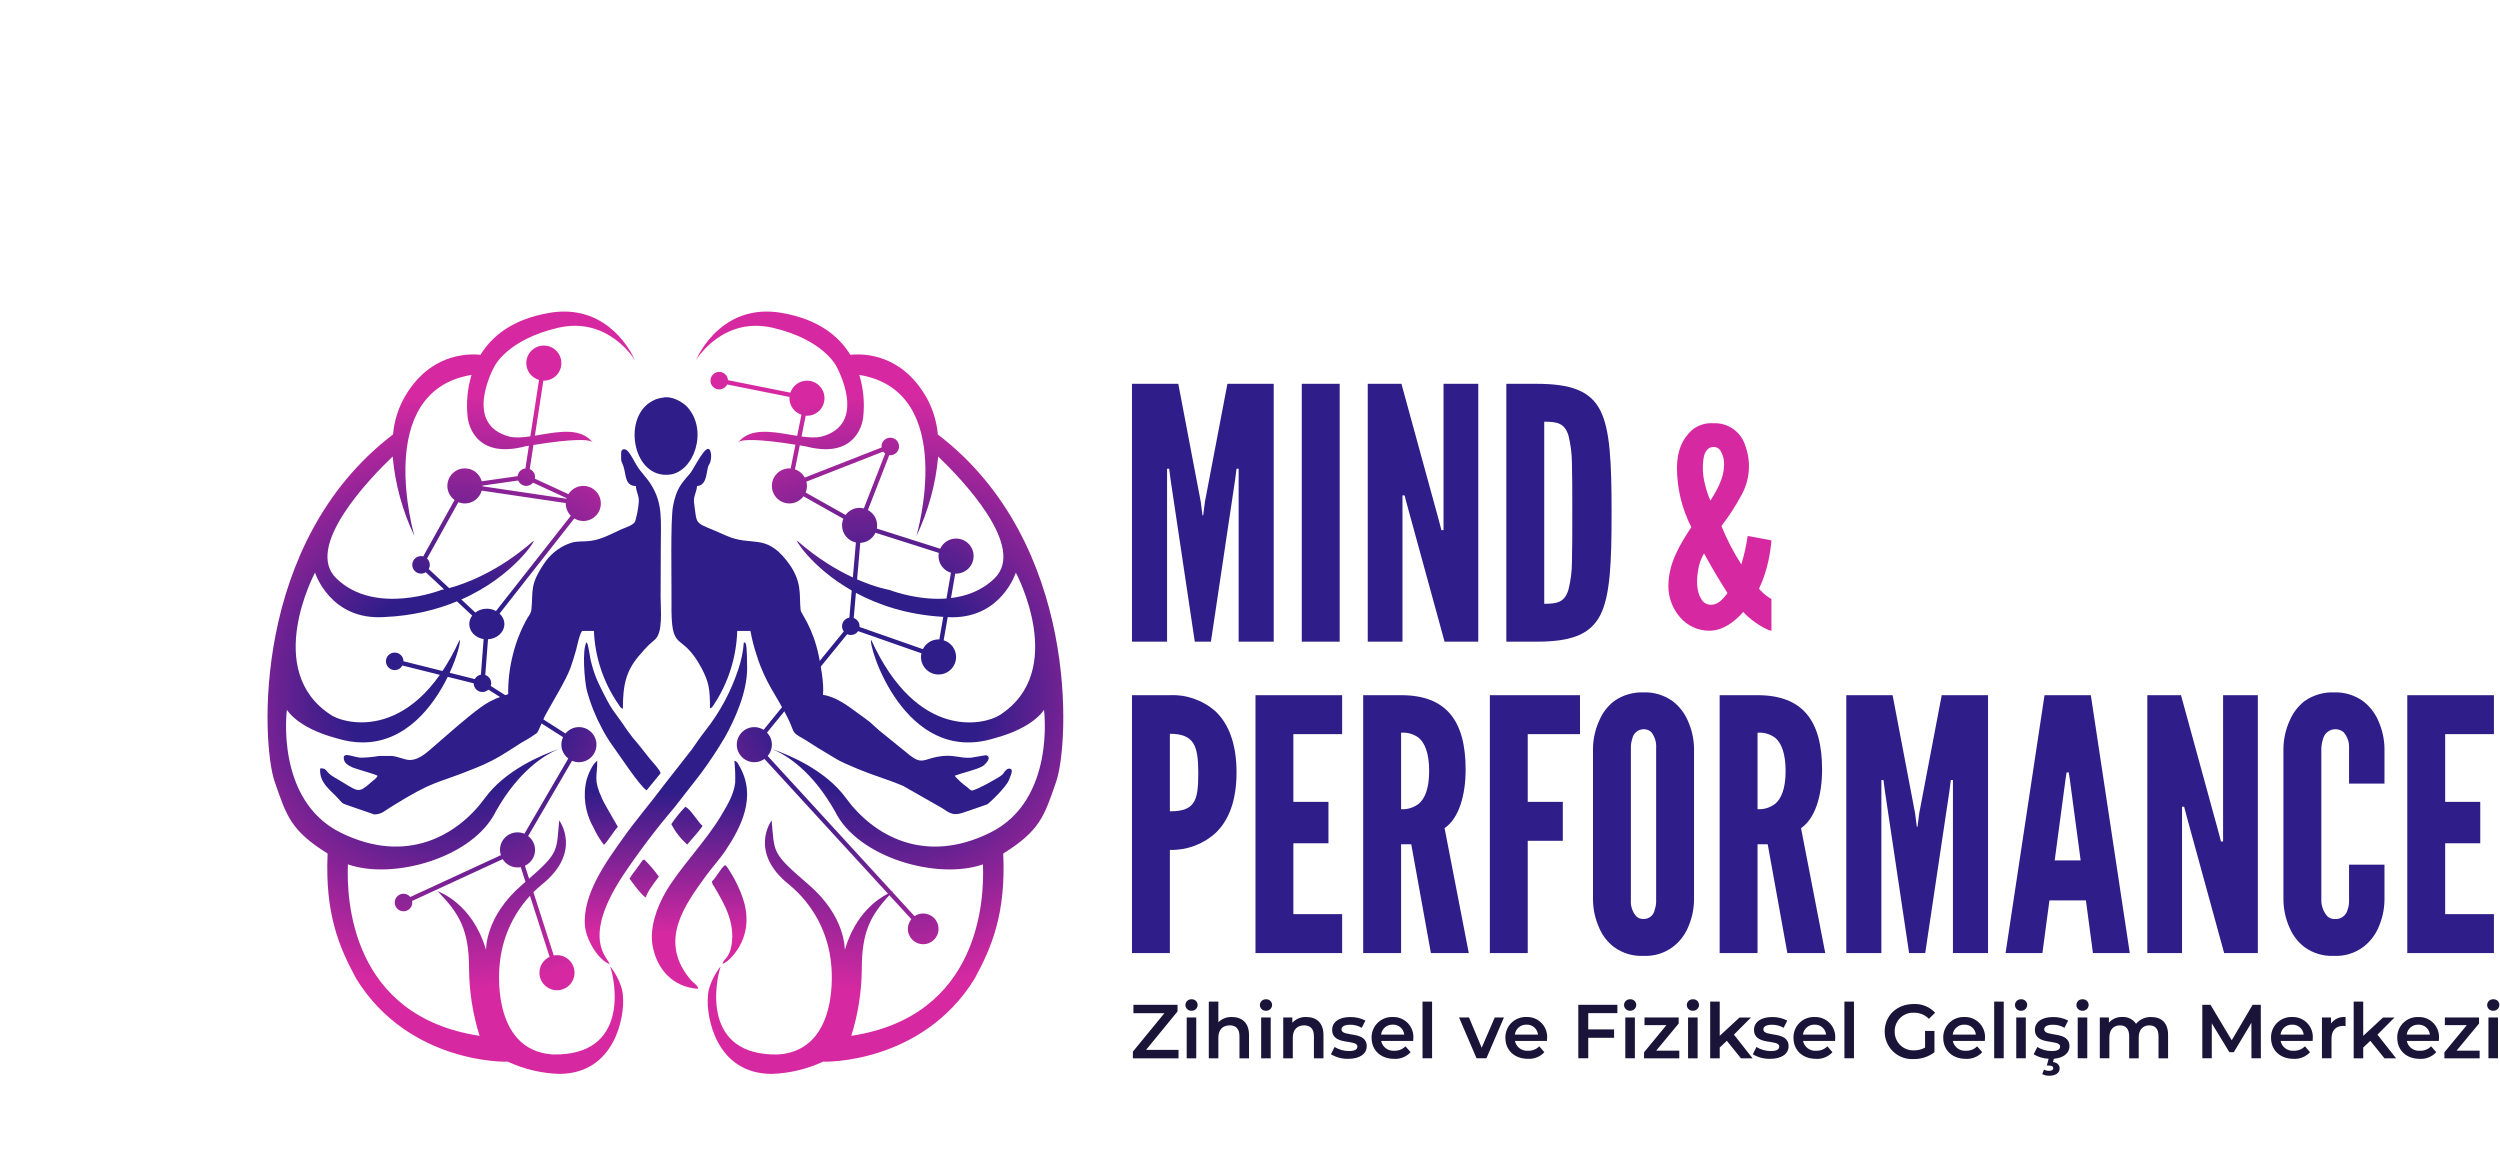 <?xml version="1.0" encoding="UTF-8"?>
<svg xmlns:dc="http://purl.org/dc/elements/1.1/" xmlns:cc="http://creativecommons.org/ns#" xmlns:rdf="http://www.w3.org/1999/02/22-rdf-syntax-ns#" xmlns:svg="http://www.w3.org/2000/svg" xmlns="http://www.w3.org/2000/svg" xml:space="preserve" id="svg2" version="1.1" viewBox="0 0 2295.9 1080">
  <defs id="defs6">
    <radialGradient id="radialGradient30" spreadMethod="pad" gradientTransform="matrix(206.111,0,0,-206.111,310.826,603.023)" gradientUnits="userSpaceOnUse" r="1" cy="0" cx="0" fy="0" fx="0">
      <stop id="stop24" offset="0" style="stop-opacity:1;stop-color:#2f1d89"></stop>
      <stop id="stop26" offset="0.349" style="stop-opacity:1;stop-color:#2f1d89"></stop>
      <stop id="stop28" offset="1" style="stop-opacity:1;stop-color:#d629a1"></stop>
    </radialGradient>
    <radialGradient id="radialGradient52" spreadMethod="pad" gradientTransform="matrix(206.114,0,0,-206.114,606.048,603.019)" gradientUnits="userSpaceOnUse" r="1" cy="0" cx="0" fy="0" fx="0">
      <stop id="stop46" offset="0" style="stop-opacity:1;stop-color:#2f1d89"></stop>
      <stop id="stop48" offset="0.349" style="stop-opacity:1;stop-color:#2f1d89"></stop>
      <stop id="stop50" offset="1" style="stop-opacity:1;stop-color:#d629a1"></stop>
    </radialGradient>
    <radialGradient id="radialGradient74" spreadMethod="pad" gradientTransform="matrix(0.008,0,0,-0.008,1194.63,420.933)" gradientUnits="userSpaceOnUse" r="1" cy="0" cx="0" fy="0" fx="0">
      <stop id="stop68" offset="0" style="stop-opacity:1;stop-color:#2f1d89"></stop>
      <stop id="stop70" offset="0.799" style="stop-opacity:1;stop-color:#2f1d89"></stop>
      <stop id="stop72" offset="1" style="stop-opacity:1;stop-color:#d629a1"></stop>
    </radialGradient>
    <radialGradient id="radialGradient96" spreadMethod="pad" gradientTransform="matrix(0.003,0,0,-0.003,1494.758,424.081)" gradientUnits="userSpaceOnUse" r="1" cy="0" cx="0" fy="0" fx="0">
      <stop id="stop90" offset="0" style="stop-opacity:1;stop-color:#2f1d89"></stop>
      <stop id="stop92" offset="0.799" style="stop-opacity:1;stop-color:#2f1d89"></stop>
      <stop id="stop94" offset="1" style="stop-opacity:1;stop-color:#d629a1"></stop>
    </radialGradient>
    <clipPath id="clipPath106">
      <path id="path104" d="M 0,1080 H 1920 V 0 H 0 Z" data-index="0"></path>
    </clipPath>
    <radialGradient id="radialGradient126" spreadMethod="pad" gradientTransform="matrix(6.52e-5,0,0,-6.52e-5,1240.061,743.499)" gradientUnits="userSpaceOnUse" r="1" cy="0" cx="0" fy="0" fx="0">
      <stop id="stop120" offset="0" style="stop-opacity:1;stop-color:#2f1d89"></stop>
      <stop id="stop122" offset="0.799" style="stop-opacity:1;stop-color:#2f1d89"></stop>
      <stop id="stop124" offset="1" style="stop-opacity:1;stop-color:#d629a1"></stop>
    </radialGradient>
    <clipPath id="clipPath136">
      <path id="path134" d="M 0,1080 H 1920 V 0 H 0 Z" data-index="1"></path>
    </clipPath>
    <linearGradient id="linearGradient180" spreadMethod="pad" gradientTransform="matrix(-1.787,-168.495,-168.495,1.787,458.856,587.433)" gradientUnits="userSpaceOnUse" y2="0" x2="1" y1="0" x1="0">
      <stop id="stop172" offset="0" style="stop-opacity:1;stop-color:#2f1d89"></stop>
      <stop id="stop174" offset="0.312" style="stop-opacity:1;stop-color:#2f1d89"></stop>
      <stop id="stop176" offset="0.894" style="stop-opacity:1;stop-color:#d629a1"></stop>
      <stop id="stop178" offset="1" style="stop-opacity:1;stop-color:#d629a1"></stop>
    </linearGradient>
  </defs>
  <g transform="matrix(1.333,0,0,-1.333,0,1440)" id="g10">
    <g id="g12">
      <g id="g14">
        <g id="g20">
          <g id="g22">
            <path id="path32" style="fill:url(#radialGradient30);stroke:none" d="m 378.259,864.691 c -25.292,-4.353 -39.407,-16.092 -47.206,-28.85 v 0 c -9.734,0.984 -35.896,0.419 -52.885,-30.156 v 0 c -4.127,-7.655 -6.645,-16.073 -7.399,-24.736 v 0 C 172.952,706.385 180.207,567.914 189.192,541.873 v 0 c 8.257,-23.927 11.137,-33.767 36.516,-49.653 v 0 c -1.894,-41.199 7.777,-64.31 19.754,-86.289 v 0 c 36.268,-58.745 103.877,-57.37 104.215,-57.02 v 0 c 11.12,-5.177 23.169,-8.064 35.428,-8.49 v 0 c 38.885,0.003 45.317,40.184 44.084,53.146 v 0 c -0.19,9.925 -8.483,20.905 -8.801,20.802 v 0 c 3.548,-10.275 13.479,-61.747 -39.739,-60.56 v 0 c -43.296,2.994 -36.438,61.52 -36.438,61.52 v 0 c 1.447,17.92 8.877,34.706 20.905,47.78 v 0 l 13.517,-42.051 c -4.118,-1.927 -6.988,-6.076 -6.988,-10.922 v 0 c 0,-6.674 5.411,-12.086 12.085,-12.086 v 0 c 6.676,0 12.086,5.412 12.086,12.086 v 0 c 0,6.675 -5.41,12.085 -12.086,12.085 v 0 c -0.762,0 -1.502,-0.089 -2.224,-0.224 v 0 l -14.015,43.601 c 1.845,1.839 3.782,3.601 5.816,5.267 v 0 c 28.165,22.615 11.97,44.054 11.97,44.211 v 0 c -2.032,-21.048 0.132,-21.947 -20.772,-40.192 v 0 l -2.869,8.927 c 4.118,1.927 6.988,6.077 6.988,10.923 v 0 c 0,3.907 -1.886,7.345 -4.762,9.554 v 0 l 30.24,51.839 c 1.454,-0.62 3.054,-0.966 4.735,-0.966 v 0 c 6.675,0 12.086,5.41 12.086,12.085 v 0 c 0,6.675 -5.411,12.085 -12.086,12.085 v 0 c -3.74,0 -7.041,-1.734 -9.258,-4.403 v 0 l -51.488,32.766 c 0.19,0.586 0.319,1.201 0.319,1.851 v 0 c 0,2.649 -1.716,4.877 -4.09,5.691 v 0 l 1.892,24.595 c 6.284,0.377 11.263,4.908 11.263,10.502 v 0 c 0,2.802 -1.268,5.332 -3.301,7.224 v 0 l 51.491,65.535 c 1.816,-1.091 3.92,-1.757 6.194,-1.757 v 0 c 6.674,0 12.085,5.411 12.085,12.085 v 0 c 0,6.674 -5.411,12.085 -12.085,12.085 v 0 c -4.324,0 -8.088,-2.288 -10.225,-5.701 v 0 l -23.118,10.67 c 0.063,0.35 0.108,0.707 0.108,1.074 v 0 c 0,2.491 -1.509,4.628 -3.661,5.552 v 0 l 2.555,16.607 c 28.445,4.56 36.828,3.572 39.429,2.574 v 0 c 1.271,-0.486 1.162,-0.973 1.347,-0.813 v 0 c -7.85,9.913 -22.062,7.641 -35.44,5.381 v 0 c -1.465,-0.247 -2.913,-0.489 -4.348,-0.72 v 0 l 5.835,37.922 c 0.11,-0.003 0.214,-0.034 0.325,-0.034 v 0 c 6.675,0 12.086,5.411 12.086,12.086 v 0 c 0,6.675 -5.411,12.086 -12.086,12.086 v 0 c -6.674,0 -12.085,-5.411 -12.085,-12.086 v 0 c 0,-5.519 3.723,-10.123 8.777,-11.569 v 0 l -5.981,-38.879 c -5.279,-0.751 -10.193,-1.12 -14.219,-0.232 v 0 c -33.1,8.508 -10.44,48.586 -10.44,48.586 v 0 c 0,0 8.796,18.265 43.641,26.413 v 0 c 34.845,8.149 52.974,-22.152 52.974,-22.152 v 0 c 0,0 -13.588,33.354 -48.645,33.355 v 0 c -3.286,0 -6.759,-0.293 -10.429,-0.934 m -53.393,-42.712 c -2.873,-9.47 -3.777,-19.427 -2.659,-29.259 v 0 c 0,0 2.365,-29.758 39.697,-19.941 v 0 c 0.864,0.147 1.647,0.272 2.478,0.409 v 0 l -2.409,-15.659 c -2.823,-0.286 -5.05,-2.494 -5.367,-5.307 v 0 l -24.717,-3.531 c -1.405,5.118 -6.042,8.9 -11.607,8.9 v 0 c -6.674,0 -12.085,-5.411 -12.085,-12.086 v 0 c 0,-3.999 1.966,-7.517 4.959,-9.716 v 0 L 291.579,696.95 c -0.486,0.126 -0.985,0.214 -1.51,0.214 v 0 c -3.337,0 -6.042,-2.706 -6.042,-6.043 v 0 c 0,-3.337 2.705,-6.043 6.042,-6.043 v 0 c 1.194,0 2.3,0.358 3.237,0.955 v 0 l 12.636,-11.793 c -1.154,-0.253 -1.791,-0.356 -1.791,-0.356 v 0 c 0,0 -45.628,-18.194 -72.491,7.983 v 0 c -22.258,21.69 22.769,68.496 38.864,83.905 v 0 c 1.704,-19.027 6.787,-37.598 15.013,-54.84 v 0 c 0,0 -29.335,99.738 39.329,111.047 m 7.475,-76.732 c 0.003,0.088 0.026,0.17 0.026,0.258 v 0 c 0,0.069 -0.019,0.132 -0.019,0.199 v 0 l 24.656,3.522 c 0.911,-2.185 3.064,-3.721 5.577,-3.721 v 0 c 1.884,0 3.545,0.88 4.653,2.232 v 0 l 23.155,-10.687 c -0.04,-0.128 -0.083,-0.255 -0.119,-0.386 v 0 z m -0.47,-2.985 57.928,-8.582 c -0.002,-0.088 -0.026,-0.171 -0.026,-0.26 v 0 c 0,-3.311 1.336,-6.307 3.494,-8.49 v 0 l -51.559,-65.621 c -1.843,0.997 -3.994,1.599 -6.319,1.599 v 0 c -3.04,0 -5.785,-1.016 -7.909,-2.637 v 0 l -9.626,8.984 c 37.251,16.493 52.79,43.43 49.468,40.214 v 0 c -24.519,-21.541 -47.758,-29.657 -57.87,-32.372 v 0 l -14.095,13.156 c 0.466,0.856 0.755,1.824 0.755,2.868 v 0 c 0,1.723 -0.73,3.269 -1.888,4.369 v 0 l 21.564,38.815 c 1.391,-0.559 2.902,-0.885 4.494,-0.885 v 0 c 5.543,0 10.165,3.754 11.589,8.842 M 228.195,587.597 c -47.587,30.516 -11.158,98.194 -11.158,98.194 v 0 c 0,0 10.363,-33.035 47.525,-30.645 v 0 c 19.688,0.825 36.372,5.08 50.242,10.823 v 0 l 10.51,-9.81 c -1.265,-1.672 -2.011,-3.671 -2.011,-5.826 v 0 c 0,-5.182 4.266,-9.474 9.889,-10.381 v 0 l -1.883,-24.471 c -1.832,-0.326 -3.361,-1.478 -4.224,-3.057 v 0 l -17.302,4.324 c 5.532,12.046 7.723,21.854 6.874,22.68 v 0 c -3.761,-8.245 -7.728,-15.323 -11.81,-21.446 v 0 l -26.868,6.717 c -0.027,3.315 -2.718,5.995 -6.039,5.995 v 0 c -3.337,0 -6.042,-2.705 -6.042,-6.043 v 0 c 0,-3.337 2.705,-6.042 6.042,-6.042 v 0 c 2.291,0 4.258,1.289 5.283,3.166 v 0 l 25.795,-6.449 c -18.344,-25.995 -38.804,-32.731 -54.007,-32.731 v 0 c -9.745,-10e-4 -17.33,2.766 -20.816,5.002 m 80.267,26.369 17.867,-4.467 c 0.026,-3.316 2.717,-5.997 6.038,-5.997 v 0 c 1.593,0 3.031,0.629 4.112,1.636 v 0 l 51.462,-32.748 c -0.742,-1.566 -1.189,-3.297 -1.189,-5.144 v 0 c 0,-0.77 0.089,-1.517 0.226,-2.246 v 0 c -0.693,-0.254 -1.396,-0.479 -2.072,-0.778 v 0 c 0.747,0.259 1.429,0.488 2.08,0.702 v 0 c 0.574,-2.944 2.237,-5.473 4.528,-7.233 v 0 l -30.239,-51.84 c -1.454,0.621 -3.054,0.968 -4.736,0.968 v 0 c -6.675,0 -12.086,-5.411 -12.086,-12.085 v 0 c 0,-1.274 0.251,-2.478 0.617,-3.632 v 0 l -62.433,-28.813 c -1.108,1.351 -2.769,2.232 -4.654,2.232 v 0 c -3.337,0 -6.043,-2.707 -6.043,-6.044 v 0 c 0,-3.337 2.706,-6.042 6.043,-6.042 v 0 c 3.337,0 6.044,2.705 6.044,6.042 v 0 c 0,0.368 -0.046,0.725 -0.109,1.075 v 0 l 62.397,28.798 c 2.135,-3.414 5.9,-5.702 10.224,-5.702 v 0 c 0.762,0 1.501,0.09 2.224,0.224 v 0 l 3.259,-10.138 c -0.722,-0.625 -1.388,-1.205 -2.161,-1.869 v 0 C 333.987,448.622 335.066,426.39 334.815,425.938 v 0 c -9.475,32.391 -32.654,39.86 -33.344,40.395 v 0 c 15.041,-15.515 21.654,-26.609 21.688,-53.584 v 0 c 0.11,-15.643 2.555,-31.183 7.251,-46.105 v 0 c -88.592,13.432 -91.768,94.063 -90.707,118.134 v 0 c 31.31,-10.992 86.232,4.611 101.861,36.414 v 0 c 15.814,28.137 33.589,38.975 43.351,43.03 v 0 c -12.309,-4.275 -36.97,-14.757 -50.759,-33.683 v 0 c -18.88,-25.911 -54.163,-46.302 -99.444,-23.91 v 0 c -45.281,22.391 -37.072,84.657 -37.072,84.657 v 0 c 0,0 6.855,-12.327 34.02,-19.575 v 0 c 6.454,-2.023 12.515,-2.932 18.181,-2.933 v 0 c 29.686,-0.004 48.704,24.931 58.621,45.188" data-index="2"></path>
          </g>
        </g>
      </g>
    </g>
    <g id="g34">
      <g id="g36">
        <g id="g42">
          <g id="g44">
            <path id="path54" style="fill:url(#radialGradient52);stroke:none" d="m 479.543,832.27 c 0,0 18.128,30.301 52.974,22.152 v 0 c 34.845,-8.148 43.641,-26.413 43.641,-26.413 v 0 c 0,0 22.659,-40.078 -10.44,-48.586 v 0 c -3.845,-0.847 -8.498,-0.551 -13.506,0.13 v 0 l 2.877,14.38 c 0.288,-0.02 0.564,-0.086 0.858,-0.086 v 0 c 6.675,0 12.085,5.411 12.085,12.085 v 0 c 0,6.674 -5.41,12.085 -12.085,12.085 v 0 c -5.331,0 -9.804,-3.473 -11.409,-8.264 v 0 l -43.009,8.603 c -0.179,3.177 -2.788,5.704 -6.009,5.704 v 0 c -3.337,0 -6.042,-2.706 -6.042,-6.043 v 0 c 0,-3.337 2.705,-6.042 6.042,-6.042 v 0 c 2.392,0 4.441,1.401 5.42,3.418 v 0 l 43.008,-8.602 c -0.02,-0.289 -0.086,-0.565 -0.086,-0.859 v 0 c 0,-5.33 3.473,-9.803 8.263,-11.409 v 0 l -2.906,-14.53 c -1.709,0.269 -3.443,0.56 -5.197,0.856 v 0 c -13.378,2.26 -27.591,4.532 -35.44,-5.381 v 0 c 0.184,-0.16 0.076,0.327 1.347,0.813 v 0 c 2.558,0.981 10.739,1.945 38.075,-2.363 v 0 l -3.283,-16.414 c -0.289,0.021 -0.565,0.087 -0.859,0.087 v 0 c -6.675,0 -12.085,-5.411 -12.085,-12.086 v 0 c 0,-6.674 5.41,-12.085 12.085,-12.085 v 0 c 3.976,0 7.474,1.946 9.677,4.91 v 0 l 27.483,-15.46 c -0.574,-1.407 -0.904,-2.942 -0.904,-4.557 v 0 c 0,-5.8 4.091,-10.637 9.543,-11.807 v 0 l -2.092,-24.059 c -10.869,5.05 -24.235,12.904 -38.015,25.011 v 0 c -2.931,2.836 8.841,-17.792 37.232,-34.018 v 0 l -1.625,-18.676 c -2.859,-0.478 -5.043,-2.947 -5.043,-5.941 v 0 c 0,-1.34 0.45,-2.565 1.188,-3.567 v 0 l -55.232,-67.785 c -1.855,1.161 -4.032,1.86 -6.382,1.86 v 0 c -6.676,0 -12.087,-5.41 -12.087,-12.085 v 0 c 0,-6.675 5.411,-12.085 12.087,-12.085 v 0 c 2.602,0 4.999,0.841 6.972,2.241 v 0 l 85.066,-92.799 c -7.038,-3.616 -22.386,-13.761 -29.669,-38.663 v 0 c -0.251,0.454 0.828,22.685 -25.047,44.928 v 0 c -25.875,22.243 -23.243,21.715 -25.415,44.212 v 0 c 0,-0.158 -16.195,-21.597 11.97,-44.212 v 0 c 16.843,-13.786 27.351,-33.832 29.107,-55.526 v 0 c 0,0 6.847,-58.539 -36.449,-61.545 v 0 c -53.218,-1.188 -43.287,50.284 -39.737,60.559 v 0 c -0.317,0.103 -8.613,-10.876 -8.801,-20.801 v 0 c -1.235,-12.959 5.2,-53.143 44.081,-53.143 v 0 c 12.26,0.429 24.308,3.32 35.429,8.499 v 0 c 0.341,-0.341 67.947,-1.725 104.215,57.02 v 0 c 11.979,21.979 21.648,45.092 19.747,86.289 v 0 c 25.395,15.877 28.266,25.73 36.52,49.653 v 0 c 8.985,26.041 16.239,164.512 -81.576,239.076 v 0 c -0.755,8.663 -3.273,17.081 -7.4,24.736 v 0 c -16.995,30.579 -43.157,31.14 -52.889,30.156 v 0 c -7.798,12.762 -21.914,24.497 -47.206,28.85 v 0 c -3.666,0.641 -7.143,0.934 -10.426,0.934 v 0 c -35.058,0.003 -48.641,-33.355 -48.641,-33.355 m 115.126,-39.55 c 1.118,9.832 0.214,19.789 -2.659,29.259 v 0 C 660.673,810.67 631.339,710.92 631.339,710.92 v 0 c 8.225,17.242 13.309,35.813 15.013,54.84 v 0 c 16.095,-15.408 61.122,-62.215 38.864,-83.906 v 0 c -8.763,-8.537 -19.518,-12.338 -30.039,-13.606 v 0 l 2.937,16.887 c 0.189,-0.009 0.367,-0.057 0.559,-0.057 v 0 c 6.675,0 12.085,5.411 12.085,12.086 v 0 c 0,6.675 -5.41,12.086 -12.085,12.086 v 0 c -4.859,0 -9.02,-2.885 -10.939,-7.02 v 0 l -43.666,13.894 c 0.131,0.713 0.221,1.44 0.221,2.189 v 0 c 0,4.588 -2.586,8.53 -6.352,10.577 v 0 l 14.714,37.835 c 0.233,-0.027 0.461,-0.071 0.702,-0.071 v 0 c 3.337,0 6.042,2.707 6.042,6.044 v 0 c 0,3.337 -2.705,6.042 -6.042,6.042 v 0 c -3.337,0 -6.043,-2.705 -6.043,-6.042 v 0 c 0,-0.245 0.044,-0.478 0.072,-0.715 v 0 l -52.955,-20.721 c -1.449,2.651 -3.837,4.679 -6.742,5.652 v 0 l 3.304,16.523 c 1.306,-0.214 2.594,-0.422 3.982,-0.658 v 0 c 5.284,-1.39 9.872,-1.986 13.847,-1.987 v 0 c 24.111,-0.002 25.851,21.928 25.851,21.928 m -39.625,-51.771 c 0.574,1.408 0.903,2.942 0.903,4.556 v 0 c 0,1.023 -0.166,2.001 -0.404,2.948 v 0 l 52.927,20.71 c 0.379,-0.522 0.837,-0.98 1.36,-1.358 v 0 l -14.701,-37.803 c -0.942,0.235 -1.911,0.397 -2.925,0.397 v 0 c -3.977,0 -7.474,-1.946 -9.676,-4.91 v 0 z m 57.68,-67.077 c 0,0 -8.901,1.421 -22.238,7.257 v 0 l 2.186,25.146 c 4.654,0.182 8.614,2.975 10.471,6.973 v 0 l 43.665,-13.894 c -0.13,-0.712 -0.22,-1.44 -0.22,-2.19 v 0 c 0,-5.437 3.613,-9.981 8.552,-11.499 v 0 l -3.083,-17.722 c -1.922,-0.144 -3.829,-0.209 -5.706,-0.209 v 0 c -18.196,-0.001 -33.627,6.138 -33.627,6.138 m 87.115,11.907 c 0,0 36.429,-67.678 -11.158,-98.193 v 0 c -10.327,-6.626 -56.629,-17.968 -88.462,51.831 v 0 c -2.571,-2.505 22.545,-87.299 84.997,-67.718 v 0 c 27.174,7.251 34.032,19.582 34.032,19.582 v 0 c 0,0 8.209,-62.267 -37.072,-84.658 v 0 c -45.281,-22.391 -80.564,-2 -99.445,23.911 v 0 c -13.789,18.925 -38.45,29.406 -50.758,33.681 v 0 c 9.753,-4.054 27.527,-14.892 43.341,-43.027 v 0 c 15.627,-31.796 70.548,-47.398 101.859,-36.407 v 0 c 1.06,-24.071 -2.115,-104.701 -90.707,-118.134 v 0 c 4.696,14.922 7.14,30.462 7.251,46.106 v 0 c 0.031,25.314 5.859,36.643 19.007,50.765 v 0 l 15.136,-16.51 c -1.491,-1.823 -2.422,-4.121 -2.422,-6.659 v 0 c 0,-5.84 4.735,-10.575 10.575,-10.575 v 0 c 5.84,0 10.575,4.735 10.575,10.575 v 0 c 0,5.84 -4.735,10.575 -10.575,10.575 v 0 c -2.211,0 -4.259,-0.682 -5.956,-1.842 v 0 l -15.245,16.631 c 0.201,0.21 0.388,0.412 0.593,0.623 v 0 c -0.065,-0.05 -0.385,-0.187 -0.819,-0.376 v 0 l -85.715,93.508 c 1.198,1.414 2.088,3.084 2.537,4.945 v 0 c 0.19,-0.065 0.365,-0.123 0.562,-0.191 v 0 c -0.182,0.08 -0.374,0.132 -0.557,0.209 v 0 c 0.218,0.907 0.364,1.841 0.364,2.815 v 0 c 0,3.233 -1.288,6.154 -3.356,8.322 v 0 l 55.224,67.775 c 0.768,-0.353 1.615,-0.563 2.516,-0.563 v 0 c 2.094,0 3.938,1.066 5.022,2.685 v 0 l 43.595,-15.258 c -0.174,-0.818 -0.276,-1.663 -0.276,-2.534 v 0 c 0,-6.675 5.412,-12.086 12.086,-12.086 v 0 c 6.674,0 12.085,5.411 12.085,12.086 v 0 c 0,5.436 -3.613,9.981 -8.552,11.499 v 0 l 2.772,15.941 c 1.091,-0.06 2.16,-0.089 3.204,-0.089 v 0 c 34.081,-10e-4 43.742,30.755 43.742,30.755 M 592.153,648.327 c 0.015,0.166 0.051,0.326 0.051,0.496 v 0 c 0,2.629 -1.69,4.843 -4.034,5.673 v 0 l 1.506,17.32 c 15.405,-8.299 35.389,-15.108 60.181,-16.526 v 0 l -2.711,-15.588 c -0.189,0.009 -0.367,0.057 -0.558,0.057 v 0 c -4.735,0 -8.79,-2.749 -10.773,-6.714 v 0 z" data-index="3"></path>
          </g>
        </g>
      </g>
    </g>
    <g id="g56">
      <g id="g58">
        <g id="g64">
          <g id="g66">
            <path id="path76" style="fill:url(#radialGradient74);stroke:none" d="m 1194.629,420.933 c 0,-0.004 0,-0.007 0,-0.011 v 0 0.022 c 0,-0.004 0,-0.008 0,-0.011" data-index="4"></path>
          </g>
        </g>
      </g>
    </g>
    <g id="g78">
      <g id="g80">
        <g id="g86">
          <g id="g88">
            <path id="path98" style="fill:url(#radialGradient96);stroke:none" d="m 1494.761,424.08 h 10e-4 l -0.01,0.003 c 0,-0.001 0.01,-0.002 0.01,-0.003" data-index="5"></path>
          </g>
        </g>
      </g>
    </g>
    <g id="g100">
      <g clip-path="url(#clipPath106)" id="g102">
        <g id="g108">
          <g id="g110">
            <g id="g116">
              <g id="g118">
                <path id="path128" style="fill:url(#radialGradient126);stroke:none" d="M 1240.061,743.499 Z" data-index="6"></path>
              </g>
            </g>
          </g>
        </g>
      </g>
    </g>
    <g id="g130">
      <g clip-path="url(#clipPath136)" id="g132">
        <g transform="translate(1658.479,601.33)" id="g138">
          <path id="path140" style="fill: rgb(47, 29, 137); fill-opacity: 1; fill-rule: nonzero; opacity: 1;" d="M 0,0 H 59.702 V -26.83 H 26.104 v -46.649 h 24.171 v -28.522 H 26.104 v -48.825 h 33.598 v -26.829 H 0 Z m -15.711,-116.745 v -24.412 c -0.101,-6.677 -1.582,-13.261 -4.351,-19.337 -2.299,-5.163 -5.876,-9.655 -10.393,-13.052 -5.785,-4.28 -12.876,-6.416 -20.062,-6.043 -7.26,-0.369 -14.427,1.764 -20.304,6.043 -4.449,3.405 -7.946,7.901 -10.151,13.052 -2.769,6.077 -4.25,12.66 -4.351,19.337 v 104.659 c 0.128,6.596 1.609,13.095 4.351,19.095 2.196,5.224 5.691,9.8 10.151,13.294 5.929,4.174 13.058,6.296 20.304,6.043 7.171,0.256 14.225,-1.869 20.062,-6.043 4.528,-3.486 8.103,-8.058 10.393,-13.294 2.743,-6 4.223,-12.499 4.351,-19.095 V -60.91 h -24.413 v 24.412 c 0.255,4.075 -1.139,8.081 -3.867,11.119 -3.779,3.048 -9.315,2.456 -12.363,-1.324 -0.776,-0.961 -1.34,-2.075 -1.656,-3.269 -0.679,-2.115 -1.085,-4.308 -1.209,-6.526 v -104.659 c -0.038,-4.085 1.424,-8.041 4.11,-11.119 1.358,-1.309 3.191,-2.007 5.075,-1.934 4.194,-0.366 8.014,2.421 8.944,6.527 0.747,2.09 1.076,4.308 0.966,6.526 v 24.412 z m -135.84,31.664 -2.175,8.218 h -1.45 v -100.792 h -23.929 V 0 h 23.204 l 25.379,-92.574 2.175,-8.218 h 1.45 V 0 h 23.929 v -177.655 h -23.203 z m -80.972,27.313 -0.725,4.592 h -1.45 l -0.725,-4.592 -7.493,-56.076 h 17.886 z M -276.755,-177.655 -249.926,0 h 31.906 l 26.829,-177.655 h -25.379 l -4.834,36.256 h -25.138 l -4.834,-36.256 z m -66.47,0 -16.678,111.669 -0.967,7.493 h -1.45 v -119.162 h -24.171 V 0 h 31.906 l 15.469,-81.214 1.209,-9.426 h 0.483 l 1.208,9.426 15.47,81.214 h 31.905 v -177.655 h -24.171 v 119.162 h -1.45 l -0.967,-7.493 -16.677,-111.669 z m -104.418,99.1 c 4.445,-0.269 8.833,1.108 12.327,3.867 3.868,3.384 7.01,9.91 7.01,22.479 0,12.569 -3.142,19.337 -7.01,22.721 -3.515,2.699 -7.91,3.991 -12.327,3.625 z m 20.545,-99.1 -13.535,74.929 h -7.01 v -74.929 h -26.104 V 0 h 26.104 c 31.181,0 44.475,-17.645 44.475,-51.242 0,-17.645 -4.593,-33.597 -14.503,-40.365 l 16.678,-86.048 z m -90.398,141.157 c 0.294,3.998 -0.913,7.962 -3.384,11.119 -1.453,1.312 -3.361,2.005 -5.318,1.933 -3.791,-0.089 -7.009,-2.804 -7.734,-6.526 -0.711,-2.1 -1.038,-4.31 -0.967,-6.526 v -104.659 c -0.3,-4.039 1.003,-8.033 3.625,-11.119 1.358,-1.309 3.192,-2.007 5.076,-1.934 3.857,-0.091 7.176,2.71 7.735,6.527 0.748,2.09 1.076,4.308 0.967,6.526 z m 26.104,-104.659 c -0.101,-6.677 -1.582,-13.26 -4.351,-19.337 -2.299,-5.163 -5.876,-9.655 -10.393,-13.052 -5.784,-4.28 -12.876,-6.416 -20.062,-6.043 -7.26,-0.369 -14.427,1.764 -20.303,6.043 -4.45,3.405 -7.946,7.901 -10.152,13.052 -2.769,6.077 -4.25,12.66 -4.351,19.337 v 104.659 c 0.128,6.596 1.609,13.095 4.351,19.095 2.197,5.224 5.691,9.8 10.152,13.294 5.928,4.174 13.058,6.296 20.303,6.043 7.171,0.256 14.226,-1.869 20.062,-6.043 4.529,-3.486 8.104,-8.058 10.393,-13.294 2.743,-6 4.224,-12.499 4.351,-19.095 z m -78.555,114.327 h -36.014 v -46.649 h 24.17 v -26.83 h -24.17 v -77.346 h -26.105 V 0 h 62.119 z m -123.271,-51.725 c 4.445,-0.269 8.833,1.108 12.327,3.867 3.868,3.384 7.01,9.91 7.01,22.479 0,12.569 -3.142,19.337 -7.01,22.721 -3.515,2.699 -7.91,3.991 -12.327,3.625 z m 20.545,-99.1 -13.535,74.929 h -7.01 v -74.929 h -26.104 V 0 h 26.104 c 31.181,0 44.474,-17.645 44.474,-51.242 0,-17.645 -4.592,-33.597 -14.502,-40.365 l 16.678,-86.048 z M -793.526,0 h 59.701 v -26.83 h -33.597 v -46.649 h 24.171 v -28.522 h -24.171 v -48.825 h 33.597 v -26.829 h -59.701 z m -58.977,-80.005 c 7.976,0 13.052,1.45 15.953,5.559 2.9,3.867 3.625,10.393 3.625,20.303 0,9.911 -0.725,16.92 -3.625,21.271 -2.901,4.351 -7.977,6.284 -15.953,6.284 z M -878.608,0 h 26.105 c 11.519,0.504 22.783,-3.482 31.422,-11.119 8.701,-8.218 14.502,-21.753 14.502,-42.057 0,-20.303 -5.801,-33.597 -14.502,-41.815 -8.588,-7.771 -19.845,-11.928 -31.422,-11.602 v -71.062 h -26.105 z m 284.007,62.965 c 8.943,0 14.019,0.967 16.678,9.668 1.574,6.162 2.385,12.494 2.417,18.853 0.242,8.46 0.242,19.82 0.242,34.323 0,14.502 0,25.863 -0.242,34.322 -0.068,6.358 -0.879,12.685 -2.417,18.854 -2.659,8.459 -7.735,9.426 -16.678,9.426 z M -620.705,36.86 v 177.656 h 20.545 c 24.17,0 37.223,-4.835 44.232,-18.37 6.768,-13.536 7.735,-35.773 7.735,-70.579 0,-34.806 -0.967,-56.801 -7.735,-70.337 -7.009,-13.535 -20.062,-18.37 -44.232,-18.37 z m -67.92,92.575 -2.176,8.218 h -1.45 V 36.86 h -23.929 v 177.656 h 23.204 l 25.379,-92.574 2.176,-8.218 h 1.45 v 100.792 h 23.929 V 36.86 h -23.204 z m -72.996,85.081 h 26.104 V 36.861 h -26.104 z m -73.721,-177.656 -16.678,111.669 -0.967,7.493 h -1.45 V 36.86 h -24.171 v 177.656 h 31.906 l 15.469,-81.214 1.209,-9.427 h 0.483 l 1.209,9.427 15.469,81.214 h 31.905 V 36.86 h -24.17 v 119.162 h -1.451 l -0.966,-7.493 -16.678,-111.669 z" data-index="7"></path>
        </g>
        <path id="path142" style="fill:#1a1438;fill-opacity:1;fill-rule:nonzero;stroke:none" d="m 1714.393,351.166 h 6.583 v 28.123 h -6.583 z m 3.323,32.757 c 2.231,-0.095 4.116,1.635 4.212,3.866 0,0.081 0,0.162 0,0.243 -0.069,2.168 -1.883,3.87 -4.051,3.8 -0.055,-10e-4 -0.109,-0.004 -0.164,-0.008 -2.211,0.113 -4.096,-1.587 -4.21,-3.798 0,-0.051 0,-0.101 -0.01,-0.151 0.023,-2.214 1.835,-3.991 4.05,-3.969 0.054,10e-4 0.108,0.002 0.162,0.005 v 0.012 z m -25.28,-27.494 15.485,18.696 v 4.16 h -23.542 v -5.266 h 15.106 l -15.424,-18.717 v -4.161 h 24.271 v 5.279 z m -26.334,17.907 c 4.044,0.179 7.528,-2.821 7.952,-6.846 h -15.958 c 0.48,4.018 3.962,6.996 8.006,6.846 m 14.216,-9.284 c 0.459,7.56 -5.297,14.061 -12.857,14.52 -0.453,0.028 -0.908,0.033 -1.362,0.015 -7.718,0.307 -14.223,-5.701 -14.53,-13.419 -0.013,-0.319 -0.015,-0.639 0,-0.959 0,-8.375 6.109,-14.43 15.535,-14.43 4.271,-0.247 8.428,1.438 11.321,4.589 l -3.529,4.055 c -1.995,-2.057 -4.771,-3.168 -7.635,-3.055 -4.309,-0.396 -8.23,2.504 -9.112,6.741 h 22.056 c 0.069,0.631 0.121,1.423 0.121,1.949 v -0.006 z m -37.55,-13.899 h 8.007 l -12.85,16.316 11.744,11.783 h -7.898 l -13.641,-12.638 v 23.593 h -6.583 v -39.054 h 6.583 v 7.427 l 4.898,4.635 z m -36.812,24.026 v 4.109 h -6.266 v -28.122 h 6.584 v 13.629 c 0,5.74 3.16,8.689 8.157,8.689 0.513,-0.005 1.023,-0.058 1.526,-0.157 v 6.266 c -3.879,0.39 -7.677,-1.291 -9.998,-4.423 v 0.009 z m -26.805,-0.843 c 4.044,0.179 7.528,-2.821 7.952,-6.846 h -15.959 c 0.48,4.018 3.963,6.996 8.007,6.846 m 14.218,-9.275 c 0.46,7.56 -5.296,14.061 -12.856,14.52 -0.454,0.028 -0.908,0.033 -1.362,0.015 -7.718,0.307 -14.224,-5.701 -14.531,-13.419 -0.012,-0.319 -0.014,-0.639 0,-0.959 0,-8.375 6.109,-14.43 15.536,-14.43 4.271,-0.249 8.428,1.433 11.324,4.583 l -3.529,4.055 c -1.996,-2.058 -4.774,-3.169 -7.638,-3.055 -4.309,-0.396 -8.23,2.504 -9.112,6.741 h 22.055 c 0.067,0.628 0.121,1.42 0.121,1.946 v 0.003 z m -35.76,-13.898 -0.052,36.86 h -5.634 l -14.379,-24.437 -14.641,24.437 h -5.635 v -36.86 h 6.529 v 24.119 l 12.112,-19.908 h 3.055 l 12.113,20.225 0.051,-24.436 z m -75.47,28.439 c -4.046,0.146 -7.932,-1.583 -10.533,-4.686 -2.09,3.15 -5.709,4.939 -9.481,4.686 -3.502,0.154 -6.886,-1.278 -9.215,-3.897 v 3.58 h -6.266 v -28.122 h 6.583 v 14.263 c 0,5.584 2.949,8.427 7.321,8.427 4.003,0 6.321,-2.417 6.321,-7.427 v -15.273 h 6.583 v 14.273 c 0,5.584 3.003,8.427 7.321,8.427 4.003,0 6.321,-2.417 6.321,-7.427 v -15.273 h 6.583 v 16.116 c 0,8.481 -4.74,12.324 -11.535,12.324 v 0.009 z m -50.717,-28.439 h 6.584 v 28.122 h -6.581 v -28.122 z m 3.324,32.757 c 2.23,-0.096 4.116,1.635 4.211,3.866 0,0.081 0,0.162 0,0.243 -0.07,2.168 -1.883,3.87 -4.052,3.8 -0.054,-0.001 -0.109,-0.004 -0.163,-0.008 -2.212,0.113 -4.096,-1.587 -4.21,-3.798 0,-0.051 0,-0.101 -0.01,-0.151 0.024,-2.214 1.838,-3.99 4.052,-3.966 0.053,10e-4 0.107,0.002 0.16,0.005 v 0.009 z m -9.007,-24.437 c 0,11.007 -17.379,5.952 -17.379,11.639 0,1.843 1.898,3.16 5.898,3.16 2.829,0.048 5.617,-0.684 8.058,-2.115 l 2.529,5.003 c -3.261,1.654 -6.877,2.484 -10.533,2.417 -7.583,0 -12.387,-3.474 -12.387,-8.795 0,-11.218 17.379,-6.16 17.379,-11.532 0,-1.949 -1.738,-3.106 -5.898,-3.106 -3.459,0.018 -6.847,0.983 -9.795,2.791 l -2.529,-5.003 c 3.122,-1.892 6.673,-2.961 10.321,-3.106 l -1.263,-4.686 h 1.631 c 2,0 2.792,-0.737 2.792,-1.737 0,-1.157 -0.843,-1.898 -2.792,-1.898 -1.245,-0.021 -2.475,0.269 -3.58,0.843 l -1.208,-3.106 c 1.49,-0.775 3.154,-1.156 4.834,-1.105 4.317,0 7.163,1.948 7.163,5.003 0,2.266 -1.474,4.055 -4.58,4.423 l 0.58,2.266 c 6.701,0.577 10.759,3.858 10.759,8.635 z m -36.655,-8.32 h 6.583 v 28.123 h -6.583 z m 3.324,32.757 c 2.23,-0.094 4.115,1.638 4.208,3.869 0,0.08 0.01,0.16 0,0.24 -0.069,2.168 -1.883,3.87 -4.051,3.8 -0.053,-0.002 -0.107,-0.004 -0.16,-0.008 -2.212,0.112 -4.095,-1.59 -4.207,-3.802 0,-0.049 0,-0.098 -0.01,-0.147 0.024,-2.214 1.838,-3.99 4.053,-3.966 0.051,10e-4 0.102,0.002 0.153,0.005 l 0.01,0.009 z m -18.539,-32.757 h 6.583 v 39.069 h -6.583 z m -20.546,23.173 c 4.044,0.179 7.529,-2.821 7.953,-6.846 h -15.959 c 0.48,4.018 3.962,6.996 8.006,6.846 m 14.225,-9.272 c 0.456,7.56 -5.303,14.059 -12.863,14.515 -0.453,0.027 -0.908,0.032 -1.362,0.014 -7.718,0.307 -14.223,-5.701 -14.53,-13.419 -0.013,-0.319 -0.014,-0.639 0,-0.959 0,-8.375 6.109,-14.43 15.535,-14.43 4.272,-0.249 8.429,1.433 11.325,4.583 l -3.529,4.055 c -1.996,-2.058 -4.774,-3.169 -7.638,-3.055 -4.31,-0.396 -8.231,2.504 -9.113,6.741 h 22.056 c 0.067,0.631 0.118,1.423 0.118,1.949 l 0.01,0.006 z m -41.29,-6.529 c -2.314,-1.297 -4.932,-1.952 -7.583,-1.898 -7,-0.352 -12.959,5.037 -13.311,12.036 -0.016,0.306 -0.02,0.613 -0.013,0.92 -0.202,6.963 5.28,12.772 12.243,12.973 0.379,0.011 0.757,0.005 1.135,-0.018 3.828,0.08 7.514,-1.447 10.164,-4.211 l 4.317,4.211 c -3.815,4.076 -9.228,6.27 -14.804,6.004 -11.533,0 -19.959,-7.953 -19.959,-18.959 -0.095,-10.392 8.253,-18.893 18.645,-18.987 0.404,-0.004 0.808,0.005 1.211,0.028 5.195,-0.093 10.272,1.549 14.427,4.668 v 14.708 h -6.478 l 0.01,-11.475 z m -55.562,-7.372 h 6.583 v 39.069 h -6.589 l 0.01,-39.069 z m -20.545,23.173 c 4.043,0.179 7.528,-2.821 7.952,-6.846 h -15.965 c 0.48,4.02 3.966,6.999 8.013,6.846 m 14.206,-9.278 c 0.459,7.56 -5.297,14.061 -12.857,14.52 -0.453,0.028 -0.908,0.033 -1.362,0.015 -7.718,0.307 -14.223,-5.701 -14.53,-13.419 -0.013,-0.319 -0.014,-0.639 0,-0.959 0,-8.375 6.109,-14.43 15.536,-14.43 4.271,-0.249 8.428,1.433 11.324,4.583 l -3.529,4.055 c -1.996,-2.058 -4.774,-3.169 -7.638,-3.055 -4.31,-0.396 -8.231,2.504 -9.113,6.741 h 22.056 c 0.079,0.631 0.133,1.423 0.133,1.949 h -0.015 z m -44.87,-14.273 c 7.901,0 12.744,3.423 12.744,8.689 0,11.007 -17.379,5.952 -17.379,11.638 0,1.843 1.898,3.161 5.898,3.161 2.829,0.048 5.617,-0.684 8.058,-2.115 l 2.529,5.003 c -3.261,1.654 -6.877,2.484 -10.533,2.417 -7.583,0 -12.387,-3.474 -12.387,-8.795 0,-11.218 17.378,-6.16 17.378,-11.532 0,-1.949 -1.737,-3.106 -5.897,-3.106 -3.459,0.018 -6.847,0.983 -9.795,2.791 l -2.529,-5.003 c 3.601,-2.147 7.733,-3.238 11.925,-3.148 z m -20.065,0.368 h 8.007 l -12.85,16.316 11.744,11.783 h -7.901 l -13.629,-12.614 v 23.594 h -6.584 v -39.079 h 6.584 v 7.427 l 4.897,4.635 z m -36.443,0 h 6.583 v 28.123 h -6.583 z m 3.326,32.77 c 2.231,-0.102 4.121,1.623 4.223,3.854 0,0.081 0,0.162 0,0.243 -0.069,2.168 -1.883,3.869 -4.051,3.8 -0.054,-0.002 -0.107,-0.004 -0.161,-0.008 -2.211,0.112 -4.095,-1.59 -4.207,-3.802 0,-0.049 0,-0.098 0,-0.147 0.029,-2.214 1.848,-3.985 4.062,-3.956 0.043,0.001 0.087,0.002 0.131,0.004 v 0.012 z m -25.279,-27.494 15.484,18.696 v 4.16 h -23.542 v -5.266 h 15.106 l -15.418,-18.717 v -4.161 h 24.28 v 5.279 z m -21.277,-5.266 h 6.583 v 28.123 h -6.583 z m 3.324,32.757 c 2.23,-0.094 4.115,1.638 4.208,3.869 0,0.08 0.01,0.16 0,0.24 -0.069,2.168 -1.883,3.87 -4.051,3.8 -0.053,-0.002 -0.107,-0.004 -0.16,-0.008 -2.212,0.112 -4.095,-1.59 -4.207,-3.802 0,-0.049 0,-0.098 0,-0.147 0.024,-2.214 1.838,-3.99 4.052,-3.966 0.053,10e-4 0.105,0.002 0.157,0.005 v 0.009 z m -8.795,-1.632 v 5.741 h -26.912 v -36.86 h 6.847 v 14.103 h 17.802 v 5.792 h -17.802 v 11.218 z m -62.621,-7.952 c 4.044,0.179 7.528,-2.821 7.952,-6.846 h -15.958 c 0.48,4.018 3.962,6.996 8.006,6.846 m 14.222,-9.269 c 0.459,7.56 -5.297,14.061 -12.857,14.52 -0.453,0.028 -0.908,0.033 -1.362,0.015 -7.718,0.307 -14.223,-5.701 -14.53,-13.419 -0.013,-0.319 -0.015,-0.639 -0.01,-0.959 0,-8.375 6.109,-14.43 15.535,-14.43 4.272,-0.249 8.429,1.434 11.324,4.583 l -3.532,4.046 c -1.995,-2.058 -4.773,-3.169 -7.638,-3.055 -4.309,-0.396 -8.23,2.504 -9.112,6.741 h 22.056 c 0.066,0.631 0.118,1.423 0.118,1.949 v 0.009 z m -36.075,14.218 -9.007,-20.847 -8.744,20.847 h -6.849 l 12.061,-28.122 h 6.795 l 12.061,28.122 z m -49.768,-28.122 h 6.584 v 39.069 h -6.59 z m -20.545,23.173 c 4.044,0.179 7.528,-2.821 7.952,-6.846 h -15.959 c 0.48,4.018 3.963,6.996 8.007,6.846 m 14.221,-9.278 c 0.46,7.56 -5.296,14.061 -12.856,14.52 -0.455,0.028 -0.91,0.033 -1.365,0.015 -7.718,0.307 -14.224,-5.701 -14.53,-13.419 -0.013,-0.319 -0.015,-0.639 -0.006,-0.959 0,-8.375 6.109,-14.43 15.536,-14.43 4.271,-0.249 8.428,1.433 11.324,4.583 l -3.529,4.055 c -1.996,-2.058 -4.773,-3.169 -7.638,-3.055 -4.309,-0.396 -8.23,2.504 -9.112,6.741 h 22.056 c 0.066,0.631 0.12,1.423 0.12,1.949 m -44.87,-14.273 c 7.901,0 12.744,3.423 12.744,8.689 0,11.007 -17.378,5.952 -17.378,11.638 0,1.843 1.897,3.161 5.897,3.161 2.83,0.048 5.617,-0.684 8.058,-2.115 l 2.529,5.003 c -3.261,1.654 -6.877,2.484 -10.532,2.417 -7.584,0 -12.388,-3.474 -12.388,-8.795 0,-11.218 17.379,-6.16 17.379,-11.532 0,-1.949 -1.737,-3.106 -5.898,-3.106 -3.46,0.021 -6.848,0.991 -9.795,2.804 l -2.529,-5.004 c 3.596,-2.148 7.723,-3.243 11.91,-3.16 z m -28.808,28.808 c -3.658,0.202 -7.214,-1.247 -9.69,-3.949 v 3.626 h -6.269 v -28.123 h 6.584 v 14.228 c 0,5.635 3.16,8.478 7.855,8.478 4.212,0 6.689,-2.417 6.689,-7.427 v -15.273 h 6.584 v 16.116 c -0.009,8.481 -5.019,12.324 -11.753,12.324 m -31.183,-28.44 h 6.586 v 28.123 h -6.583 z m 3.323,32.758 c 2.231,-0.094 4.115,1.638 4.209,3.869 0.003,0.08 0.004,0.16 0.003,0.24 -0.07,2.168 -1.883,3.869 -4.051,3.8 -0.054,-0.002 -0.108,-0.004 -0.161,-0.008 -2.211,0.112 -4.095,-1.59 -4.207,-3.802 -0.002,-0.049 -0.004,-0.098 -0.005,-0.147 0.029,-2.214 1.847,-3.986 4.062,-3.957 0.05,10e-4 0.1,0.002 0.15,0.005 m -23.437,-4.318 c -3.484,0.162 -6.878,-1.135 -9.366,-3.58 v 14.219 h -6.592 v -39.079 h 6.583 v 14.222 c 0,5.635 3.161,8.478 7.856,8.478 4.212,0 6.689,-2.417 6.689,-7.427 v -15.273 h 6.574 v 16.116 c 0,8.481 -5.003,12.324 -11.744,12.324 m -31.186,-28.437 h 6.584 v 28.123 h -6.578 z m 3.324,32.758 c 2.23,-0.094 4.115,1.638 4.208,3.869 0.004,0.08 0.005,0.16 0.003,0.24 -0.069,2.168 -1.883,3.869 -4.051,3.8 -0.053,-0.002 -0.107,-0.004 -0.16,-0.008 -2.212,0.112 -4.095,-1.59 -4.207,-3.802 -0.003,-0.049 -0.004,-0.098 -0.005,-0.147 0.027,-2.214 1.844,-3.987 4.058,-3.96 0.052,10e-4 0.104,0.002 0.157,0.005 z m -31.335,-26.966 21.7,26.492 v 4.583 h -30.389 v -5.792 h 21.331 l -21.706,-26.494 v -4.584 h 31.446 v 5.795 z" data-index="8"></path>
        <g transform="translate(1190.153,671.619)" id="g144">
          <path id="path146" style="fill:#d629a1;fill-opacity:1;fill-rule:nonzero;stroke:none" d="m 0,0 c -5.136,8.185 -10.273,16.56 -16.179,27.41 -2.221,-3.803 -3.646,-8.018 -4.188,-12.388 -0.952,-5.52 -1.142,-13.898 2.284,-19.034 1.267,-2.414 3.747,-3.946 6.472,-3.998 C -6.472,-7.995 -3.607,-4.568 0,0 m -2.474,87.178 c 0.44,3.999 -0.5,8.029 -2.665,11.421 -1.073,1.423 -2.79,2.211 -4.569,2.093 -3.997,0 -5.9,-3.426 -6.662,-7.042 -1.04,-6.077 -0.78,-12.305 0.762,-18.273 0.92,-3.977 2.194,-7.862 3.807,-11.611 4.568,7.042 9.327,15.988 9.327,23.412 M 30.265,36.365 C 29.875,31.629 29.176,26.924 28.171,22.279 26.791,15.635 24.619,9.181 21.699,3.055 c 1.566,-1.866 3.356,-3.532 5.33,-4.959 0.993,-0.822 2.079,-1.524 3.236,-2.093 v -21.878 c -0.929,0.078 -1.835,0.337 -2.665,0.762 -3.732,1.733 -7.246,3.901 -10.469,6.459 -2.278,1.69 -4.383,3.603 -6.281,5.711 -6.853,-7.796 -14.847,-12.932 -23.413,-12.932 -7.768,-0.015 -15.149,3.392 -20.176,9.315 -5.186,5.96 -8.028,13.603 -7.995,21.503 0,15.799 7.995,28.552 15.799,40.543 -6.511,12.729 -9.904,26.823 -9.898,41.121 0.19,11.421 3.426,19.415 10.273,25.696 4.144,3.452 9.468,5.158 14.846,4.759 9.913,0.501 18.913,-5.759 21.89,-15.228 C 16.422,90.524 15.447,77.914 9.511,67.391 5.535,59.982 0.951,52.915 -4.194,46.263 -0.448,37.041 4.14,28.184 9.511,19.805 c 1.971,6.41 3.435,12.966 4.378,19.605 z" data-index="9"></path>
        </g>
        <g transform="translate(480.169,745.388)" id="g148">
          <path id="path150" style="fill:#2f1d89;fill-opacity:1;fill-rule:evenodd;stroke:none" d="m 0,0 c 5.224,0.402 6.16,5.357 6.964,10.046 0.937,5.49 1.073,3.484 2.142,6.293 0.765,2.384 0.858,4.933 0.269,7.367 -2.417,8.157 -11.384,-12.056 -14.33,-15.27 -6.294,-7.098 -9.366,-10.85 -11.517,-22.099 -1.877,-9.91 -0.937,-51.831 -1.073,-65.626 -0.535,-37.903 6.16,-18.884 20.76,-46.209 4.955,-9.508 5.758,-14.064 5.758,-27.591 1.608,0.535 1.475,0.804 2.418,2.142 10.138,15.184 15.8,32.914 16.339,51.164 h 9.106 c 1.063,-5.813 2.54,-11.542 4.421,-17.143 6.027,-19.019 13.393,-26.92 21.028,-42.323 4.689,-9.242 2.813,-10.046 8.303,-13.261 4.955,-2.68 8.572,-5.357 12.992,-8.037 13.795,-8.036 11.384,-7.768 27.591,-14.466 10.982,-4.553 20.358,-7.097 30.817,-11.517 l 26.787,-15.27 c 5.759,-3.885 8.037,-5.626 15.672,-2.813 l 15.536,5.357 c 1.072,0.535 13.124,11.783 15.001,16.874 0.534,1.607 2.679,5.49 1.607,7.233 -2.68,1.876 -4.689,-1.74 -6.028,-3.483 -1.607,-1.877 -18.883,-11.252 -21.149,-11.116 -1.073,0.133 -2.417,1.607 -3.348,2.417 -3.172,2.219 -6.052,4.829 -8.571,7.768 4.955,1.876 14.599,4.018 19.019,6.43 2.009,1.072 6.964,6.293 2.946,7.634 -0.804,0.269 -8.974,-1.474 -10.575,-1.607 -8.303,-0.671 -12.321,2.813 -23.705,0.535 -9.107,-1.876 -10.448,-5.091 -18.482,1.072 l -21.294,17.276 c -2.142,2.01 -4.42,4.019 -6.562,5.892 -2.418,1.876 -4.69,3.484 -7.502,5.493 -6.832,5.091 -15.536,11.783 -24.51,12.992 0.804,7.768 -1.607,20.358 -2.813,26.518 -4.151,20.089 -12.188,29.331 -12.59,31.742 -1.208,10.575 1.741,19.956 -9.777,34.423 -15.001,18.883 -23.841,9.106 -41.788,17.143 -22.098,10.046 -19.554,5.224 -21.832,22.358 -0.671,4.689 1.74,7.233 2.009,11.653" data-index="10"></path>
        </g>
        <g transform="translate(427.933,768.023)" id="g152">
          <path id="path154" style="fill:#2f1d89;fill-opacity:1;fill-rule:evenodd;stroke:none" d="m 0,0 c 0,-6.831 -0.269,-3.75 1.607,-9.106 1.877,-5.626 0.804,-13.394 8.572,-13.527 0.269,-4.955 2.544,-6.562 1.876,-11.919 -0.379,-4.224 -1.189,-8.398 -2.417,-12.457 -1.208,-2.417 -5.759,-3.886 -9.366,-5.357 -6.964,-3.082 -12.992,-6.831 -21.43,-8.037 -4.835,-0.671 -8.439,0.133 -13.394,-1.338 -6.83,-2.278 -12.807,-6.574 -17.143,-12.321 -11.919,-16.742 -8.705,-20.627 -10.179,-34.142 -0.418,-1.777 -1.246,-3.433 -2.417,-4.834 -4.725,-8.251 -8.243,-17.136 -10.448,-26.385 -2.162,-8.671 -3.197,-17.583 -3.082,-26.519 -1.599,-0.719 -3.257,-1.301 -4.955,-1.74 -4.922,-1.735 -9.568,-4.171 -13.795,-7.233 -11.252,-8.303 -19.823,-16.206 -30.268,-25.18 -5.892,-4.955 -11.653,-11.251 -18.884,-11.251 -3.483,0 -8.84,2.813 -12.991,2.813 h -7.901 c -4.158,-0.739 -8.368,-1.144 -12.59,-1.209 -4.287,0 -11.919,4.018 -11.919,0 0,-3.749 3.081,-5.357 6.296,-6.831 l 1.209,-0.402 c 0.107,-0.103 0.254,-0.151 0.402,-0.133 4.018,-1.474 12.589,-3.626 15.408,-5.091 -0.67,-1.74 -2.544,-2.813 -3.882,-4.018 -10.312,-9.107 -8.708,-6.965 -25.715,2.813 -7.112,4.027 -4.559,6.444 -9.922,6.296 -0.936,-10.179 7.499,-15.134 13.258,-21.696 2.009,-2.142 1.474,-2.278 4.955,-3.484 l 19.019,-6.562 c 5.357,0 7.904,3.082 11.385,5.091 31.34,19.421 29.609,15.134 57.858,26.651 7.877,3.055 15.416,6.915 22.5,11.517 3.75,2.418 6.294,4.019 10.046,6.43 3.634,1.937 7.125,4.13 10.448,6.562 0.804,0.937 4.152,9.243 5.357,11.654 5.224,9.644 14.466,24.509 17.545,32.947 1.472,4.152 2.812,8.438 4.018,12.859 0.535,2.009 2.677,12.321 4.288,12.723 h 7.901 c 0.716,-18.258 6.667,-35.924 17.143,-50.895 1.474,-2.417 1.474,-2.142 2.813,-2.679 0,16.339 2.009,26.787 12.858,38.437 2.638,3.241 5.6,6.203 8.841,8.841 6.16,4.689 4.287,20.626 4.287,29.609 0,11.517 0.133,23.038 0.133,34.555 0,18.617 1.474,29.467 -6.429,42.456 -3.082,5.224 -6.965,8.438 -10.312,13.928 C 9.245,-6.022 5.493,1.746 3.085,2.55 0.943,3.221 0.003,2.015 0.003,0.006" data-index="11"></path>
        </g>
        <g transform="translate(456.596,806.328)" id="g156">
          <path id="path158" style="fill:#2f1d89;fill-opacity:1;fill-rule:evenodd;stroke:none" d="m 0,0 c -1.551,-0.2 -3.077,-0.559 -4.553,-1.073 -1.45,-0.579 -2.84,-1.296 -4.152,-2.142 -19.019,-12.188 -11.517,-52.771 13.527,-49.822 16.741,2.009 26.518,30.268 12.321,46.342 C 14.197,-3.348 6.568,1.462 0,0" data-index="12"></path>
        </g>
      </g>
    </g>
    <g id="g160">
      <g id="g162">
        <g id="g168">
          <g id="g170">
            <path id="path182" style="fill:url(#linearGradient180);stroke:none" d="m 404.225,604.893 c 2.443,-9.173 5.948,-18.028 10.447,-26.386 v 0 c 2.02,-3.901 4.302,-7.66 6.832,-11.251 v 0 c 4.834,-6.563 19.152,-28.528 23.974,-31.473 v 0 -10e-4 l 9.644,11.783 c -0.535,2.544 -5.493,7.499 -7.502,10.046 v 0 c -2.68,3.348 -5.087,6.43 -7.767,9.778 v 0 c -2.753,3.126 -5.346,6.389 -7.768,9.777 v 0 c -10.983,16.475 -9.107,10.448 -19.956,32.814 v 0 c -1.897,4.189 -3.421,8.536 -4.553,12.992 v 0 c -1.475,4.955 -2.01,13.527 -3.484,14.868 v 0 c -3.215,-5.224 -1.338,-26.655 0.133,-32.947 m 104.478,14.444 c -5.024,-15.386 -12.733,-29.76 -22.77,-42.456 v 0 c -3.347,-4.287 -6.16,-8.439 -9.242,-12.859 v 0 l -18.883,-24.108 c -8.704,-11.782 -20.089,-25.047 -28.401,-36.833 v 0 c -11.252,-15.804 -28.401,-38.975 -26.385,-60.94 v 0 c 1.072,-10.046 9.366,-23.303 17.01,-26.117 v 0 0.019 c -1.209,4.553 -19.687,17.01 8.974,60.804 v 0 c 10.946,16.392 22.843,32.13 35.627,47.133 v 0 l 18.348,23.567 c 5.907,8.022 11.405,16.336 16.476,24.911 v 0 c 7.233,12.991 15.134,30.938 15.27,47.012 v 0 c 0,2.009 0,15.409 -0.937,17.279 v 0 c -0.294,0.504 -0.35,0.731 -0.348,0.822 v 0 c -0.076,-0.046 -0.318,-0.078 -0.99,0.114 v 0 c -0.483,-6.248 -1.742,-12.412 -3.749,-18.348 m 4.739,18.234 c 0.005,0.003 0.009,0.006 0.013,0.009 v 0 c 0.026,0.022 0.02,0.044 0.009,0.044 v 0 c -0.009,0 -0.021,-0.014 -0.022,-0.053 M 404.227,543.416 c -2.805,-11.099 -1.221,-22.853 4.421,-32.814 v 0 c 1.973,-4.377 4.445,-8.511 7.365,-12.321 v 0 c 1.741,0.803 6.43,8.973 9.645,12.321 v 0 c -0.269,0.803 -8.158,13.662 -10.983,19.687 v 0 c -6.027,13.261 -3.082,14.865 -3.215,25.851 v 0 c -3.081,-2.01 -6.027,-8.705 -7.233,-12.724 m 102.261,-2.547 c -1.072,-8.157 -5.088,-14.732 -9.107,-21.563 v 0 C 486.532,500.689 467.917,482.072 458.406,465.33 v 0 c -5.626,-9.777 -10.983,-23.841 -8.841,-36.429 v 0 c 2.814,-16.073 13.796,-28.796 31.474,-29.865 v 0 c -0.671,3.214 -2.544,2.679 -6.695,8.036 v 0 c -20.09,25.851 -2.677,49.55 12.321,70.183 v 0 c 3.75,5.091 8.973,10.982 12.723,16.339 v 0 l 0.003,-0.002 c 11.517,17.143 22.098,38.171 9.91,59.064 v 0 c -1.073,1.873 -1.338,2.946 -3.348,3.483 v 0 c 0.527,-5.072 0.707,-10.174 0.535,-15.27 m -44.006,-28.391 h 0.006 c 2.767,-5.323 6.49,-10.09 10.983,-14.064 v 0 c 3.483,4.286 7.635,8.438 10.574,12.858 v 0 c -2.945,2.278 -8.571,12.056 -11.918,13.125 v 0 c -3.56,-3.681 -6.787,-7.67 -9.645,-11.919 m -21.687,-27.594 c -0.937,-1.209 -1.608,-2.142 -2.418,-3.348 v 0 c -1.682,-2.1 -3.247,-4.29 -4.689,-6.562 v 0 c 1.741,-2.417 8.841,-12.189 11.252,-12.992 v 0 l 0.007,0.003 c 0.936,4.018 6.428,10.85 8.973,14.33 v 0 c -2.995,4.217 -6.356,8.16 -10.046,11.784 v 0 c -1.741,-0.672 -0.671,0 -3.079,-3.215 m 49.553,-11.925 c 0,0 0.535,-1.741 0.804,-2.278 v 0 c 0.28,-0.468 0.593,-0.915 0.937,-1.338 v 0 c 7.365,-12.458 14.329,-24.646 11.918,-40.184 v 0 c -1.474,-9.107 -5.759,-9.645 -6.16,-12.86 v 0 c 4.018,0.937 10.046,8.841 11.919,12.591 v 0 c 3.45,6.298 4.986,13.467 4.42,20.627 v 0 c -0.269,9.91 -6.563,23.303 -12.055,31.609 v 0 c -1.339,1.876 -1.339,2.417 -2.68,3.081 v 0 c -3.213,-2.415 -6.025,-8.699 -9.103,-11.248" data-index="13"></path>
          </g>
        </g>
      </g>
    </g>
  </g>
</svg>
